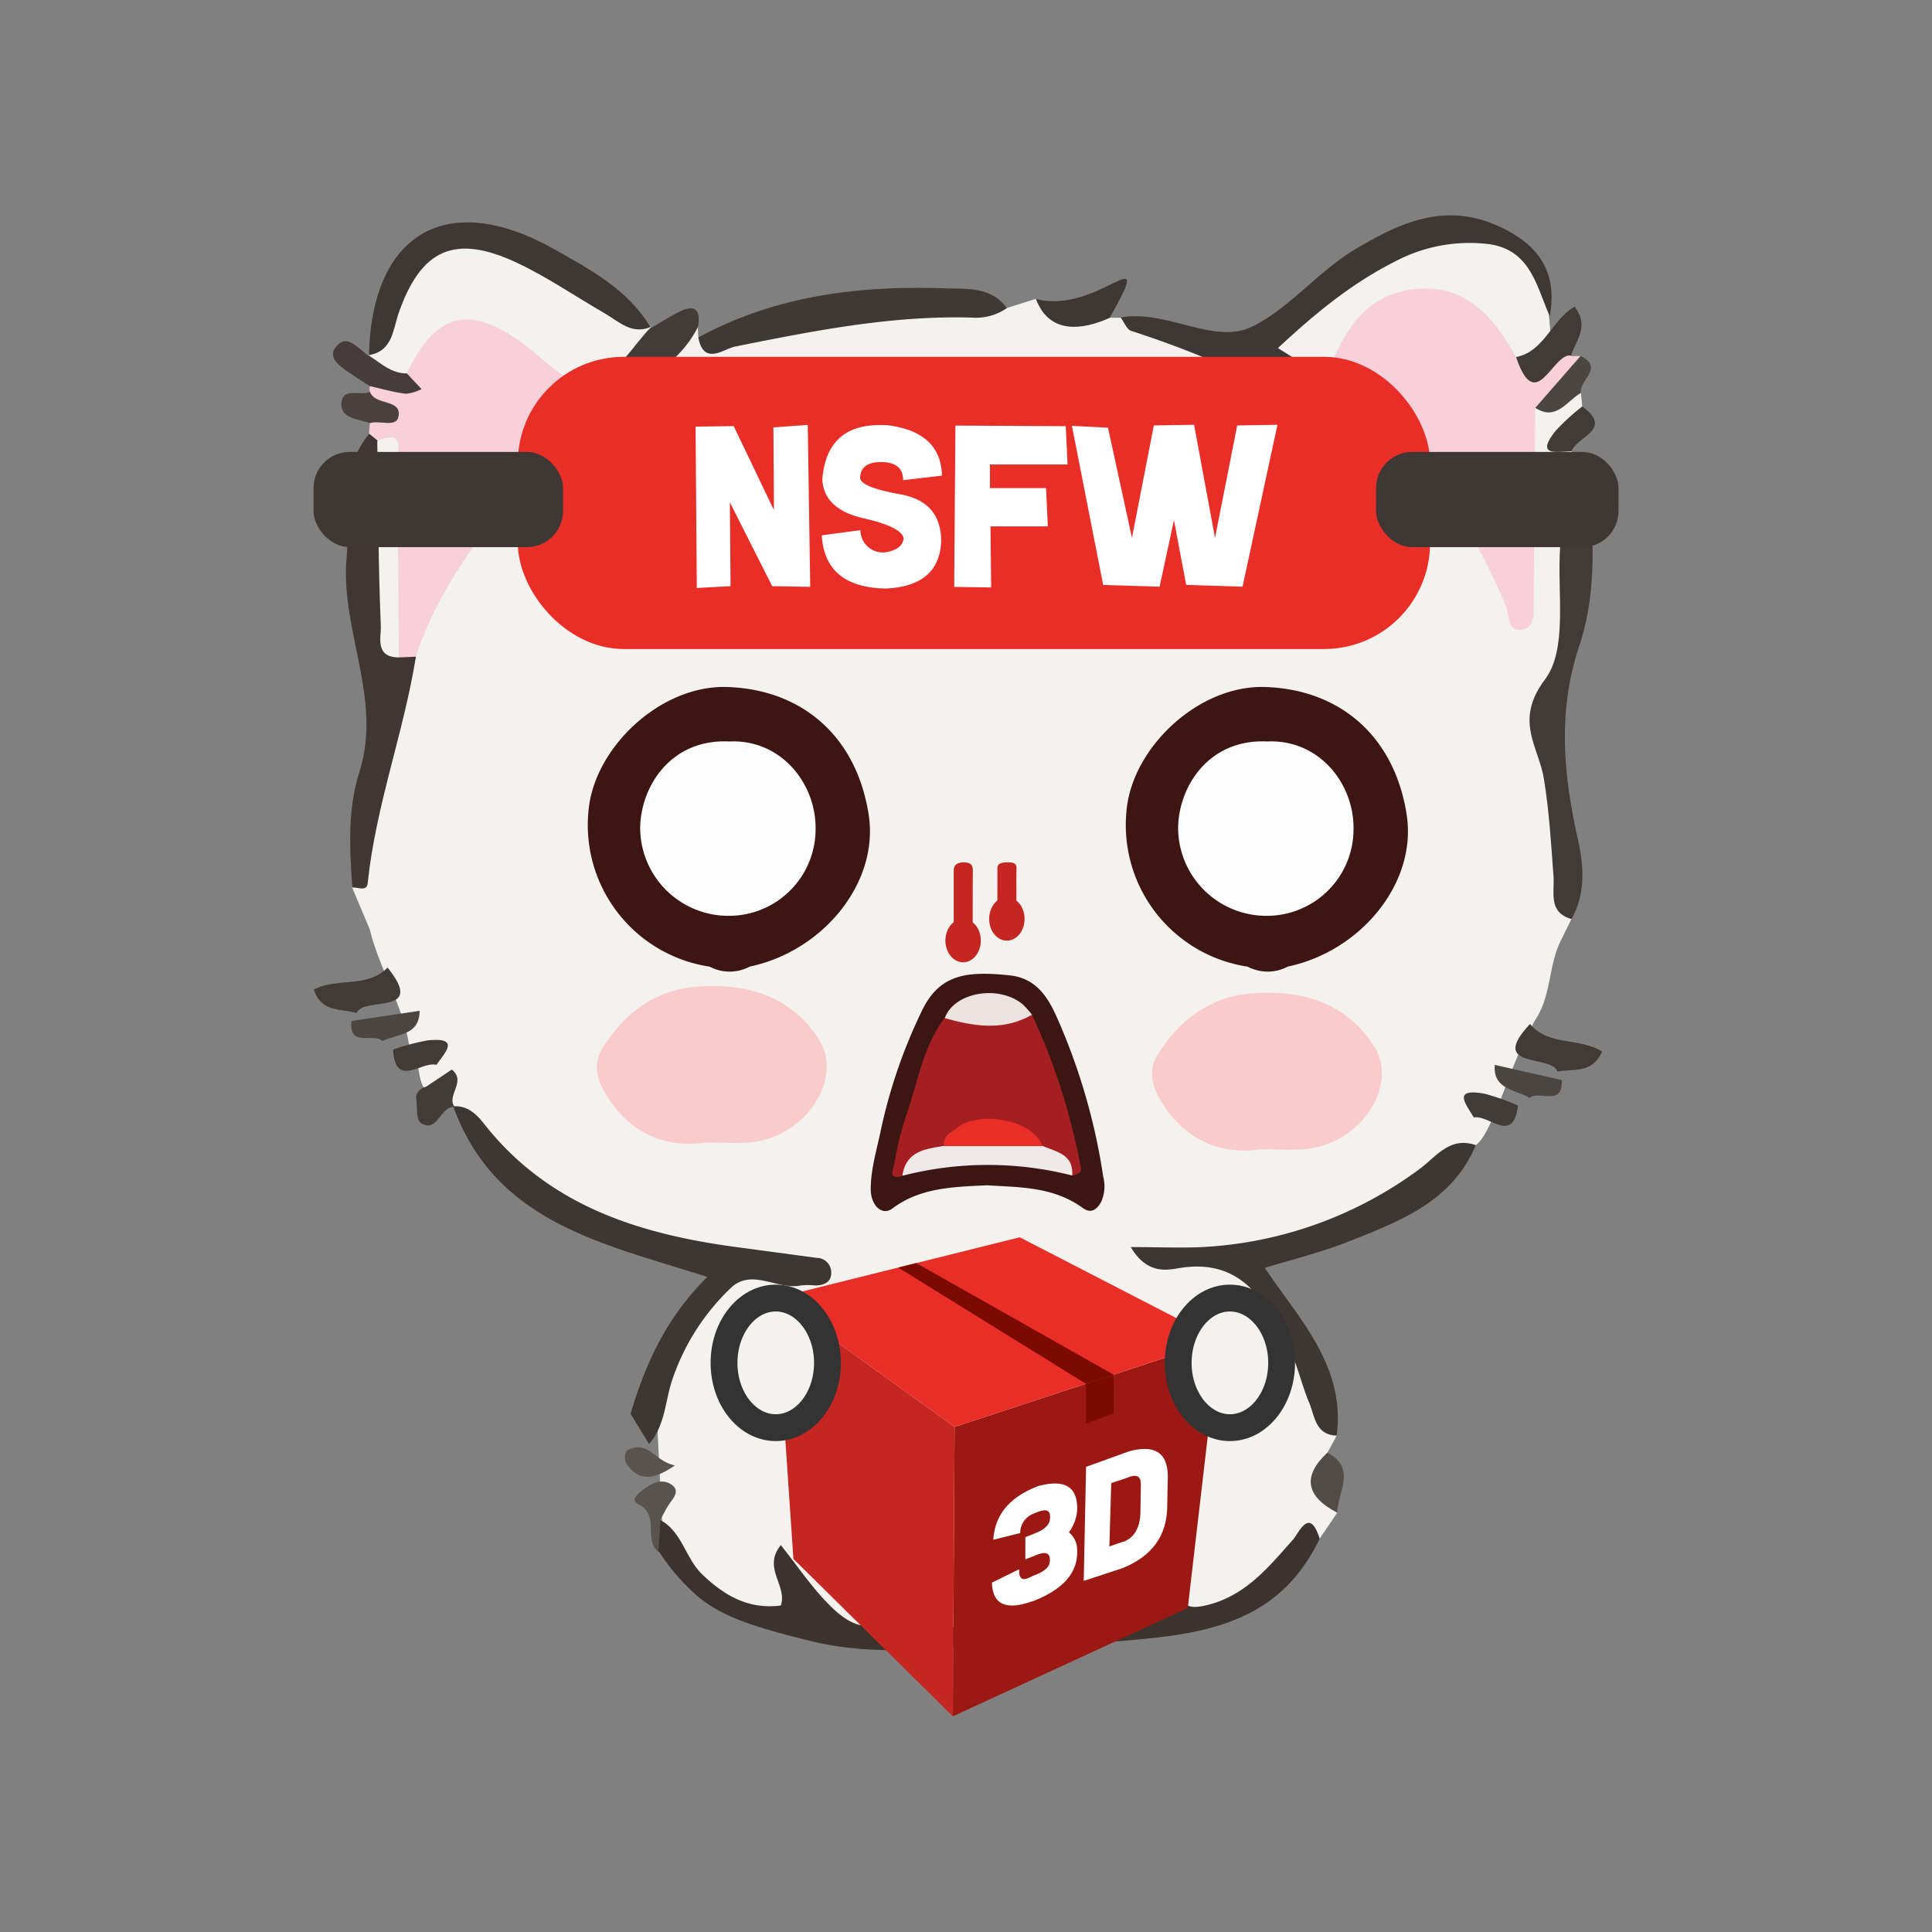 <svg id="Layer_1" data-name="Layer 1" xmlns="http://www.w3.org/2000/svg" viewBox="0 0 288 288"><rect x="0" y="0" width="288" height="288" fill="#808080" stroke="none"/><defs><style>.cls-1,.cls-28{fill:#f4f2ef;}.cls-2{fill:#f7d0da;}.cls-3{fill:#3c332f;}.cls-4{fill:#3e3632;}.cls-5{fill:#3f3733;}.cls-6{fill:#403733;}.cls-7{fill:#423a36;}.cls-8{fill:#403833;}.cls-9{fill:#433b38;}.cls-10{fill:#463c3b;}.cls-11{fill:#524b47;}.cls-12{fill:#423c38;}.cls-13{fill:#4c4643;}.cls-14{fill:#4a413f;}.cls-15{fill:#59534f;}.cls-16{fill:#3d1613;}.cls-17{fill:#facbcb;}.cls-18{fill:#fdfcfc;}.cls-19{fill:#3b1613;}.cls-20{fill:#a51f22;}.cls-21{fill:#efeae9;}.cls-22{fill:#ece2e0;}.cls-23{fill:#e92e28;}.cls-24{fill:#fff;}.cls-25{fill:#c52621;}.cls-26{fill:#9b1912;}.cls-27{fill:#7b0a00;}.cls-28{stroke:#333;stroke-miterlimit:10;stroke-width:4px;}</style></defs><title>NSFW 3D</title><path class="cls-1" d="M188.85,50.7S219.92,25.31,228,39.32c2,5.26,2.86,7.29,2.86,7.29l.42,4.8-6.12,4.37L198.47,59Z"/><path class="cls-1" d="M97.75,208.08a32.29,32.29,0,0,1,4-9.65c5.45-8.56,6-8.89,17.46-9-6.58-1.89-12.84-2.15-18.94-3.34-13.82-2.68-24-10.8-32.71-21.2l.16.13c-.83-1.92-1.65-3.87-4.38-2.61-1.36-2-.54-4.7-2.34-6.52-.94-6.12-4.42-11.38-5.87-17.32l-2.65-6.3c2.38-11.42,4.71-22.86,7.81-34.12C64.85,86,70.71,74.67,81.93,67.09c5.48-8.4,14.6-12.43,22.08-18.43l.09,1.64c1.59,1.31,3,.19,4.57-.19,13.6-3.36,27.28-6.12,41.42-4.19l4.31-1.37c3,2,6.37,2.59,9.86,2.82h2.81a118.77,118.77,0,0,1,31.06,13.37,9.55,9.55,0,0,0,6,1.23c4.28.66,6.76,3.74,9.3,6.83a97.87,97.87,0,0,1,13.05,20.44c1.41-9.3-1.1-18.68,1.54-27.78,2.21-1.87,4.47-3.58,7.64-2.9l.2,2c.32,2.42-3.1,4-1.58,6.68a10.32,10.32,0,0,1,.06,1.39c1.23,10.18.19,20.27-1.3,30.33-.3,2-.1,4.75-2.52,5.23s-1.44,1.74-1.09,2.78c3.3,9.72,3.81,19.89,4.83,30l-1.5,3.06c-2,3.83-1.44,8.5-4,12.14l-1.49,3.07c-2.12,3.82-4.92,13.89-7.26,15.44A107.32,107.32,0,0,1,197.17,184a47,47,0,0,1-21.4,3.35c8.55-2,13,4.23,17.08,11.31,2.8,4.86,3.33,10.63,6.41,15.35l-1.39,2.55c-.66,3.17-1.35,6.34,1.46,8.95l-2.65,3.91c-4,.95-5.34,4.95-8.33,7.07-4.2,3-8.23,6.44-13.83,3.25-1.46-.83-2.65-.08-4,.36C160,243.56,157.3,241.72,155.9,230a5.79,5.79,0,0,0,0,1.6c1,12.24.87,12.44-10.8,12.17-8.12-.19-9-1.14-8.82-9.53,0-2.1,0-4.19,0-6.29,0-.93-1.07-.3-.15-.43.07,0,.12.21.11.66a47.44,47.44,0,0,1-.17,7c-.54,3.28-1.46,6.58-5,7.77s-6.34-.44-8.89-2.74c-1.37-1.24-2.2-3-3.94-4.2-2,6.05-6.13,5.28-10.47,3.21-5-2.38-7.17-7.11-9.35-11.78a14.26,14.26,0,0,1-.6-2.71c-.36,2.5,1.7,4.41,1.12,6.75"/><path class="cls-2" d="M228.86,60.8c-.08,9.53-.14,19.07-.25,28.6,0,1.78.38,4.3-2,4.5-2,.16-1.58-2.3-2.19-3.71-4.7-10.89-10.37-21.08-21-27.44-4-.25-4.81-3.37-5.73-6.39,2.16-6,5-11.71,11.92-13.06,8.18-1.59,12.87,3.46,16.42,10,2.82,3.05,5.42-1.68,8.19-.22l1.42,0C235.81,57.79,231.92,58.93,228.86,60.8Z"/><path class="cls-2" d="M83,69c-5.39.69-7.32,5.41-9.95,9C68.53,84.13,64.36,90.54,62,97.89a2.45,2.45,0,0,1-3.17-.16c-2.68-5.21-1-10.81-1.43-16.23-.42-4.75.89-9.61-1-14.24A3.57,3.57,0,0,1,55,64.65l.14-1.59c1.1-1.75,2.5-1.38,3.84-.85-.66-1.58-4.86-.16-3.83-3.79a1.16,1.16,0,0,1,0-.81c1-1.32,2.4-.83,3.67-.67,3.12.38.43-1.61.94-2.3,3.92-9,10.33-11,18.1-5.6a60.3,60.3,0,0,1,9.26,7.32c1.46,2.61-.59,4.16-1.89,5.86C83.68,64.24,82.51,66.32,83,69Z"/><path class="cls-3" d="M98.15,231.33c-.35-1.61-.79-3.22.3-4.74,3.25,1.78,3.72,5.68,6.2,8.07,3.29,3.18,6.92,5.29,11.75,4.67,1-3-2.79-5.61,0-9,2.5,3.14,4.64,6.35,7.31,9,4.87,4.92,8.7,3.75,10.22-3,.51-2.26.56-4.62,1-6.91s0-4.65,2.79-6.73c0,4.87.54,9.26-.14,13.46-.84,5.27,1.38,6.62,5.93,6.33a30.77,30.77,0,0,1,4.18-.13c5.72.41,8.28-1.25,6.64-7.71A12.47,12.47,0,0,1,157,222.82c.31,3.69.36,7.41,1,11,1.22,7.18,4.18,8.58,10.69,5.34,2.63-1.31,5.2-2.73,8.7-4.58-2,4.55-.91,5.62,2.86,4.61,5.57-1.49,8.9-5.64,12.47-9.65.94-1.06,2.48-5,4-.18-5,10.45-13.47,13.61-24.69,14.79a199.67,199.67,0,0,1-21,1.17c-9.89,0-19.61,1.89-30.16-.69-8.82-2.15-13.42-3.77-16.86-6.66a31.65,31.65,0,0,1-5.78-6.69"/><path class="cls-4" d="M94,210.75c2.52-8.53,5.9-14.9,11.44-20.4-15.41-4.95-31.58-8-37.88-25.43,2.12-.15,3.44,1.13,4.61,2.62C81.82,179.8,95.39,184,110,185.93c3.92.52,7.84,1.06,11.76,1.58a2.16,2.16,0,0,1,2.15,2.25c0,1.39-1.13,1.87-2.42,1.86a10,10,0,0,0-2.09,0c-3.53.74-7.41-2.71-10.58.49a33.79,33.79,0,0,0-8.77,14.07c-.91,3.06-1,6.43-3.3,9.08"/><path class="cls-5" d="M197.65,56.35l5.73,6.39c-1.38,2.69-3.12,1.09-4.58.24a145.14,145.14,0,0,0-30.17-13.65c-.66-.21-1.05-1.29-1.57-2,6.75-1.24,13.88,4.07,19.46,1.42s9.9-8.25,15.5-11.59c6.29-3.75,12.85-6.87,20.43-3.83,6.15,2.47,9.92,6.53,8.57,13.8-2-4.51-2.87-9.88-9.08-10.74a23.75,23.75,0,0,0-14.19,2.7c-6.24,3.17-11.64,7.56-17.25,12.8Z"/><path class="cls-4" d="M199.26,214c-3.19-.09-3.26-2.9-4.1-4.89-1.17-2.78-1.78-5.81-3.14-8.47-3.41-6.66-6.91-13.25-16.46-11.57-1.88.33-4.69.73-7-3.17,4.09,0,7.36.15,10.61,0a59.52,59.52,0,0,0,32.35-11.57c2.49-1.8,4.56-5,8.47-3.62C216.5,179.08,208.78,182,201.23,185c-4.08,1.63-8.38,2.69-12.69,4C193.77,196.78,200.59,203.65,199.26,214Z"/><path class="cls-6" d="M59.45,98,62,97.89c-1.83,11.37-6,22.24-7.19,33.77-.13,1.31-1.47.56-2.29.64-.4-5.78-.73-11.6,1.05-17.21,3.49-10.94-2.89-21.22-1.9-32,.58-6.27-1.22-12.91,3.37-18.43l1.23,1c3,3.42,1.07,7.54,1.58,11.31C58.77,83.95,56,91.2,59.45,98Z"/><path class="cls-7" d="M234.26,137c-3.53-1-2.51-4-2.68-6.34-.35-4.85-.65-9.67-1.42-14.5s-4.51-8.71.14-14.86c3.43-4.53,1.8-13,2.26-19.65.3-4.37-.28-8.84,1.79-13,2.89,2,2.69,5.19,2.88,8.14.41,6.54.26,13.3-1.77,19.36-3.34,9.94-2.41,19.42-.19,29.25C236.1,129.14,236.37,133.28,234.26,137Z"/><path class="cls-5" d="M55,53.15c.33-18.45,11.66-25,27.62-16,5.43,3.08,11,6,14.37,11.68l-.8.64c-3.6,1.16-6.12-1.23-8.9-2.75C82.9,44.34,78.88,41.12,73.8,40c-6.53-1.48-10,.34-12.48,6.56-1.14,2.83-1,6.7-5.37,7.08Z"/><path class="cls-8" d="M150.09,45.93a8.08,8.08,0,0,1-5.3,1.41c-12-.33-23.6,2-35.25,4.33-1.65.34-4.65,2.91-5.44-1.37C115.71,44,128.31,42.5,141.24,43,144.39,43.06,147.86,42.83,150.09,45.93Z"/><path class="cls-9" d="M83,69c-3.85-1.22-2-3.59-.8-5.32a64.64,64.64,0,0,1,5.41-6.14c1.81-4.44,5.56-6.78,9.56-8.85l-.11.21c1.32-.78,2.62-1.6,4-2.32,2.32-1.23,3.45-.66,3,2.11C99.46,58,87.16,59.29,83,69Z"/><path class="cls-7" d="M234.19,53c-2.75-.47-5.22,9.09-8.19.22,4.23-.81,5.29-5.55,8.72-7.5C237,48.66,234.87,50.78,234.19,53Z"/><path class="cls-10" d="M60.65,55.67,62.84,58a6.32,6.32,0,0,1-2.34.7c-1.8-.22-3.57-.74-5.35-1.14-.79-.5-1.6-1-2.35-1.5-1.49-1.06-4-2.41-2.89-4.1,1.71-2.58,3.51.09,5.12,1.15l-.1-.2C56.72,54.13,59.31,53.59,60.65,55.67Z"/><path class="cls-11" d="M199.33,225.49q-7.07-3.69-1.46-8.95C202.29,218.89,199.41,222.42,199.33,225.49Z"/><path class="cls-5" d="M165.42,47.38c-4.08,1.84-9,2.5-11-2.82C163.68,47.06,172.54,34.72,165.42,47.38Z"/><path class="cls-12" d="M63.51,162l3.84-2.56c2.22,1.75-.8,3.82.38,5.56-2.16-.1-2.47,4-5,2.39-.75-.47-.5-2.53-.71-3.86A1.83,1.83,0,0,1,63.51,162Z"/><path class="cls-13" d="M228.86,60.8l6.75-7.73c3.66,1.8-.34,3.67.05,5.5C233.55,59.78,232,62.83,228.86,60.8Z"/><path class="cls-7" d="M234.28,67.27c-2.24.07-5.49.82-2.36-3.08a33.16,33.16,0,0,1,3.94-3.6C240.61,64.06,235,65.08,234.28,67.27Z"/><path class="cls-7" d="M232.17,159.74c-.89-2.64-10.48-.27-4.09-7.1,2.72,3.33,7.39,2,10.74,4.11C237.36,160.12,234.49,159.27,232.17,159.74Z"/><path class="cls-13" d="M222.82,158.74l10,2.27c.16,4.08-3.39,1.44-4.81,2.66C225.94,162.38,222.54,162.49,222.82,158.74Z"/><path class="cls-7" d="M219.7,166.58c-1.13-1.93-3.33-4.44,1.59-3.54a33.16,33.16,0,0,1,5,1.76C225.53,170.63,222,166.14,219.7,166.58Z"/><path class="cls-7" d="M53.15,151c1.09-2.56,10.47.52,4.62-6.77-3,3.12-7.52,1.45-11,3.28C47.94,151,50.87,150.33,53.15,151Z"/><path class="cls-13" d="M62.55,150.68,52.4,152.19c-.47,4.05,3.27,1.7,4.6,3C59.16,154.08,62.54,154.45,62.55,150.68Z"/><path class="cls-7" d="M65.06,158.74c1.27-1.84,3.65-4.17-1.32-3.65a33.16,33.16,0,0,0-5.15,1.37C58.95,162.33,62.85,158.13,65.06,158.74Z"/><path class="cls-14" d="M55.16,58.42c.75,2.09,4.73,1,4.25,3.65-.31,1.73-2.81.54-4.26,1-1.67-.57-4.22-.67-4.26-2.7C50.84,57.59,53.69,59.07,55.16,58.42Z"/><path class="cls-15" d="M98.45,226.59l-.3,4.74c-2.29-1.77.28-5.48-3-7.11-1.38-.68.24-1.83,1.14-2.46,1.21-.84,2.61-1.33,3.86-.41s.24,1.94-.4,2.87A22.7,22.7,0,0,0,98.45,226.59Z"/><path class="cls-15" d="M100.61,218.44c-3.55,2.47-5.68,2.2-7.33-.44a1.89,1.89,0,0,1,.22-1.79C96.61,214.54,97.55,217.85,100.61,218.44Z"/><path class="cls-1" d="M60.65,55.67c-2.34,0-3.93-1.56-5.72-2.72,3.6-.58,3.61-3.72,4.49-6.26,3.32-9.55,8.38-11.86,17.59-7.54,4.57,2.14,8.78,5.05,13.17,7.58C92.33,48,94.28,50,97.14,48.67c-3.05,3.09-5.08,7.3-9.56,8.85-4-.93-6.59-4.13-9.71-6.39C69.95,45.38,64.92,46.57,60.65,55.67Z"/><path class="cls-1" d="M59.45,98c-3.63,0-2.61-3.09-2.68-4.69-.39-9.19-.4-18.39-.53-27.59,4.48-1.92,2.87,1.89,2.91,3.4C59.38,78.71,59.38,88.34,59.45,98Z"/><path class="cls-16" d="M186,144.1a21.35,21.35,0,0,1-18.06-23.37c.88-9.27,10.68-18.63,20.64-18.32,11.12.35,19.32,7.3,21.12,19.1,1.53,10.07-6.78,20.27-17.74,22.58A6.37,6.37,0,0,1,186,144.1Z"/><path class="cls-17" d="M105.16,170.32c-6.21.89-11.57-1.47-15.09-7.62-1.2-2.09-1.59-4.3-.27-6.44,3.23-5.22,7.82-8.68,14-9.17,7.27-.58,13.91,1.2,18.17,7.69,4,6-2,14.9-10.26,15.52C109.77,170.44,107.82,170.32,105.16,170.32Z"/><path class="cls-17" d="M187.91,171.32c-6.21.89-11.57-1.47-15.09-7.62-1.2-2.09-1.59-4.3-.27-6.44,3.23-5.22,7.82-8.68,14-9.17,7.27-.58,13.91,1.2,18.17,7.69,4,6-2,14.9-10.26,15.52C192.52,171.44,190.57,171.32,187.91,171.32Z"/><path class="cls-18" d="M188.89,110.53c7.69-.37,13,6.24,12.88,13.14a12.92,12.92,0,0,1-12.93,12.85,13.15,13.15,0,0,1-13.22-13.16C175.72,117.21,180.21,110.12,188.89,110.53Z"/><path class="cls-16" d="M105.8,144.1a21.35,21.35,0,0,1-18.06-23.37c.88-9.27,10.68-18.63,20.64-18.32,11.12.35,19.32,7.3,21.12,19.1,1.53,10.07-6.78,20.27-17.74,22.58A6.37,6.37,0,0,1,105.8,144.1Z"/><path class="cls-18" d="M108.7,110.53c7.69-.37,13,6.24,12.88,13.14a12.92,12.92,0,0,1-12.93,12.85,13.15,13.15,0,0,1-13.22-13.16C95.53,117.21,100,110.12,108.7,110.53Z"/><path class="cls-19" d="M147.15,176.69c-5.12.24-10,.35-14.14,3.47-1.5,1.12-3.2-.42-3.21-2.89,0-2.88.83-5.65,1.43-8.43a77.8,77.8,0,0,1,6.33-18.43c2.67-5.31,6.82-5.67,13.06-5,4.08.47,5.79,3.6,7.13,6.71a91.66,91.66,0,0,1,6.7,23.26,5.7,5.7,0,0,1-.28,3.74c-.67,1.23-1.56,1.84-2.78.94C157,176.87,151.94,177,147.15,176.69Z"/><path class="cls-20" d="M134.52,175.27c-2.25.74-1.33-1.11-1.21-1.74a48.57,48.57,0,0,1,1.79-7.32c1.73-4.88,2.48-10.15,5.69-14.45.35-.24.77-.56,1.16-.43,4,1.29,7.93.29,11.89-.06a94.05,94.05,0,0,1,7,21.37c.45,2.15.52,2.13-1,2.64-1-2.14-3.12-3-4.78-4.35-3.33-4.33-10.16-4.32-13.92,0C138.79,172.17,136.07,172.83,134.52,175.27Z"/><path class="cls-21" d="M134.52,175.27c.51-3.69,3.46-4,6.24-4.46a25.4,25.4,0,0,1,14.64,0c2.05.9,4.66,1.24,4.43,4.42A51,51,0,0,0,134.52,175.27Z"/><path class="cls-22" d="M153.84,151.26c-4.26,2.45-8.64,1.75-13,.5,1.4-3.86,8-5,11.59-2.07A15.56,15.56,0,0,1,153.84,151.26Z"/><path class="cls-23" d="M155.4,170.85l-14.64,0c-.27-1.48.95-2,1.82-2.67C146.16,165.36,154.21,167.08,155.4,170.85Z"/><rect class="cls-23" x="77.19" y="53.19" width="135.99" height="43.56" rx="15.8" ry="15.8"/><path class="cls-24" d="M103.87,87.65l-.18-24.05,5.68-.08,6,12.52-.08-12.33,5.12-.37.37,24.14-5.67-.1-6.31-12.5.1,12.5Z"/><path class="cls-24" d="M122.58,71.45q.67-8.08,8.53-8.08c.32,0,.66,0,1,0q8.13.92,8.31,7.53l-5.79.68q0-2.64-3.16-2.7t-3.25,2.34q0,1.39,6,2.47t6.08,6.86q-.18,6.78-8.18,7.18-9.15-.12-9.62-7.93l5.76-.77a3.35,3.35,0,0,0,3.67,3.31q2.49-.38,2.77-2-.1-1.74-6-3.09T122.58,71.45Z"/><path class="cls-24" d="M158.87,63.53l.27,5.71H147.57l0,3.52,8.36,0,.27,5.71h-8.55l.1,9.1-5.51-.08.18-24.05Z"/><path class="cls-24" d="M164.45,87.2l-4.66-23.72,5.38.28,3.57,16.42L172,63.42l6-.1,3.12,16.86,3.31-16.76,6-.1-5.21,24.14-8.4-.27L175,77.53l-2.14,9.93Z"/><rect class="cls-5" x="46.74" y="67.37" width="37.19" height="14.19" rx="5.38" ry="5.38"/><rect class="cls-5" x="205.13" y="67.37" width="36.14" height="14.19" rx="5.38" ry="5.38"/><path class="cls-25" d="M145,134.71c0,1.67,0,3.34,0,5,0,.6-.1,1.21-1.42,1.18s-1.41-.6-1.41-1.21c0-3.3,0-6.6,0-9.9,0-.7.35-1.26,1.57-1.23s1.28.66,1.28,1.27C145,131.45,145,133.08,145,134.71Z"/><path class="cls-25" d="M151.51,132.75c0,1.14,0,2.28,0,3.42,0,.41-.1.83-1.42.8s-1.41-.41-1.41-.83c0-2.25,0-4.51,0-6.76,0-.48.35-.86,1.57-.84s1.28.45,1.28.86C151.49,130.53,151.51,131.64,151.51,132.75Z"/><ellipse class="cls-25" cx="143.57" cy="140.21" rx="2.64" ry="3.24"/><ellipse class="cls-25" cx="150.09" cy="136.98" rx="2.64" ry="3.24"/><polygon class="cls-26" points="142.3 212.71 142.04 255.85 177.06 239.7 181.71 199.76 142.3 212.71"/><polygon class="cls-23" points="152.01 184.44 115.64 193.5 142.3 212.71 181.71 199.76 152.01 184.44"/><polygon class="cls-25" points="115.64 193.5 118.27 232.38 142.04 255.85 142.3 212.71 115.64 193.5"/><path class="cls-24" d="M147.87,235.92l4.06-2c0,.11,0,.22,0,.32q0,1.56,1.36,1a4.15,4.15,0,0,0,.62-.31l.34-.12q2.23-.86,2.25-2.08c0-.1,0-.18,0-.26q0-1.44-1.91-.71l-.43.18-1.31.51,0-3.3,1.1-.45.29-.11q2.28-.87,2.29-2.32c0-.09,0-.17,0-.25q0-1.34-1.88-.62l-.46.2-.19.07a3.06,3.06,0,0,0-1.92,2.86l-4,1q.29-5.55,6.67-8h0q5.77-1.56,5.82,3.19v.21a6,6,0,0,1-1.24,3.48,3.39,3.39,0,0,1,1.24,2.76v.26q0,4.72-6.67,7.29l-.09,0Q148,240.78,147.87,235.92Z"/><path class="cls-24" d="M174.09,220l-.09,4.23v.19q0,6.7-6.75,9.37l-5.7,1.87.35-17,6.37-2.3Q174,214.77,174.09,220ZM170,225.64l.06-4.1c0-.11,0-.22,0-.33q0-1.72-1.86-1l-.36.15-2.19.72-.28,9.45,2-.7.13,0Q169.84,228.89,170,225.64Z"/><polygon class="cls-27" points="133.89 188.95 136.58 188.28 166 204.92 161.88 206.28 133.89 188.95"/><polyline class="cls-27" points="166 204.92 166 210.7 161.88 212.2 161.88 206.28"/><ellipse class="cls-28" cx="115.64" cy="203.16" rx="7.71" ry="9.66"/><ellipse class="cls-28" cx="183.34" cy="203.16" rx="7.71" ry="9.66"/></svg>